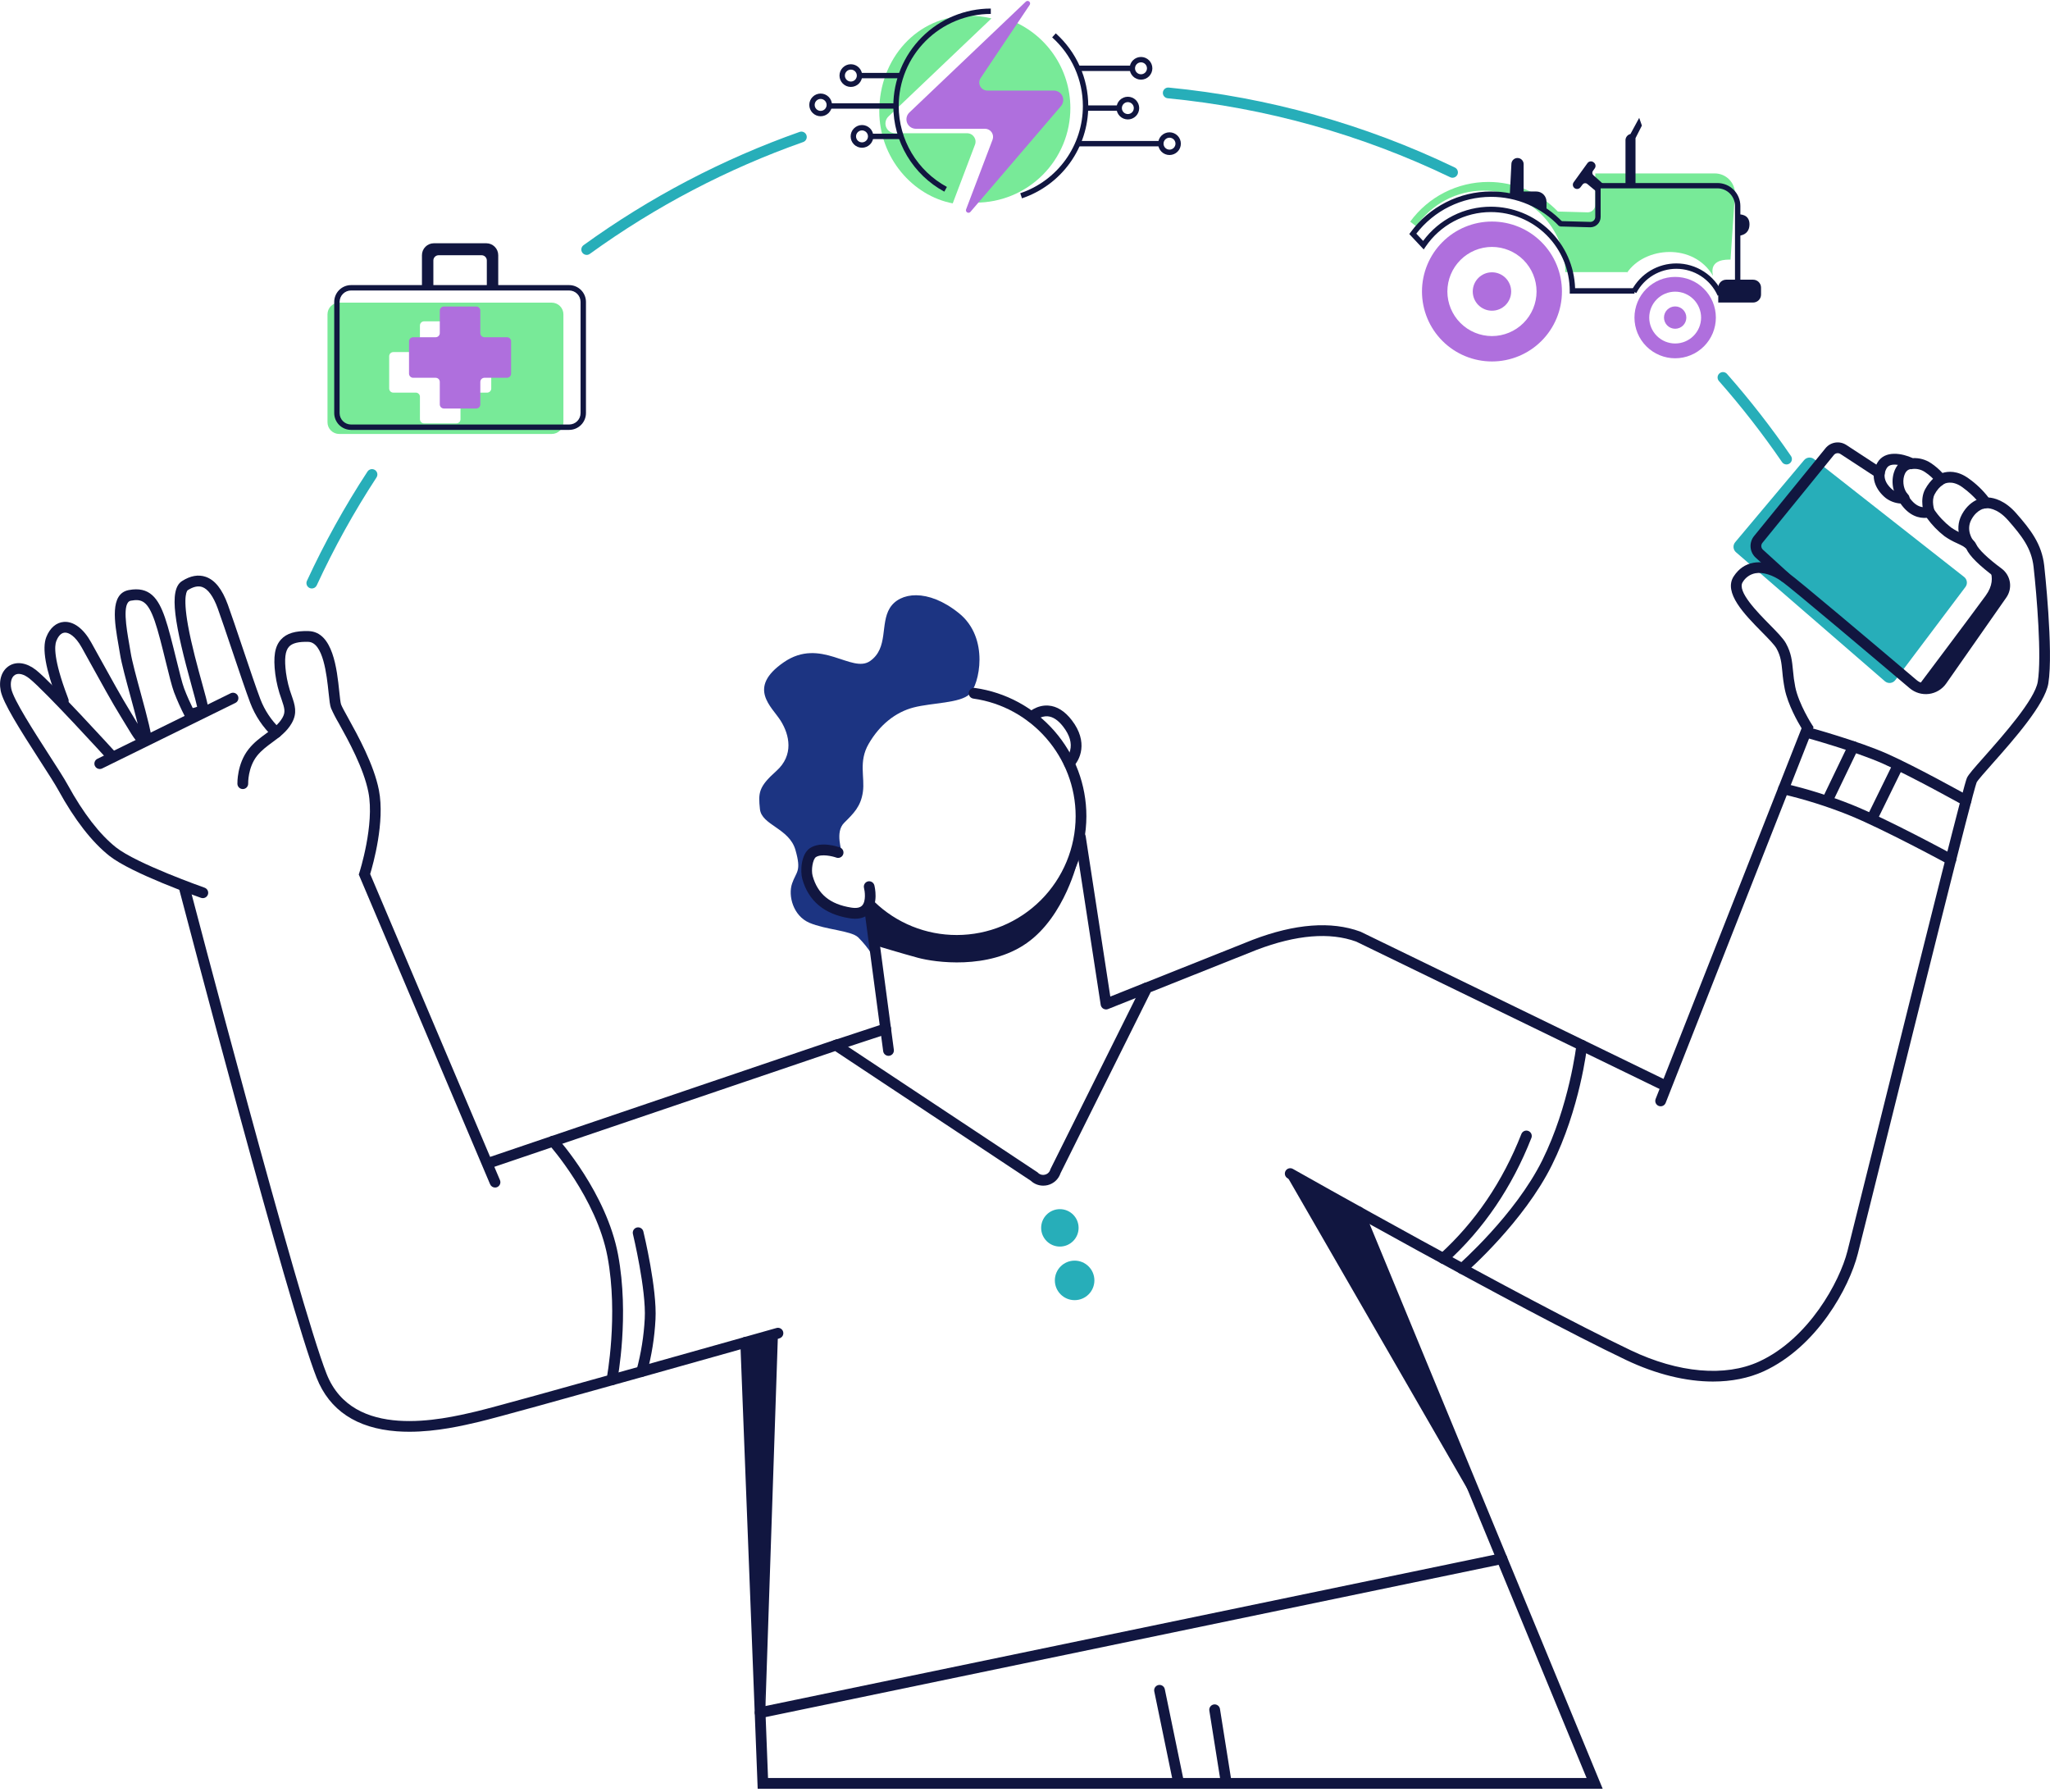 <svg width="547" height="478" viewBox="0 0 547 478" fill="none" xmlns="http://www.w3.org/2000/svg">
<g clip-path="url(#clip0_260_769)">
<path d="M83.201 156.997C82.993 156.997 82.787 156.951 82.598 156.864C82.253 156.704 81.986 156.414 81.855 156.057C81.723 155.701 81.739 155.307 81.898 154.962C86.566 144.862 91.967 135.116 98.057 125.804C98.16 125.646 98.293 125.51 98.449 125.404C98.605 125.297 98.78 125.222 98.965 125.184C99.15 125.145 99.341 125.143 99.526 125.178C99.712 125.213 99.888 125.284 100.046 125.388C100.365 125.596 100.587 125.922 100.665 126.294C100.743 126.666 100.67 127.054 100.463 127.373C94.452 136.569 89.121 146.192 84.512 156.164C84.396 156.414 84.211 156.625 83.979 156.773C83.746 156.92 83.477 156.998 83.201 156.997Z" fill="#27AEB9"/>
<path d="M156.553 68.006C156.326 68.007 156.101 67.953 155.898 67.85C155.695 67.748 155.52 67.598 155.386 67.414C155.275 67.261 155.196 67.088 155.152 66.904C155.108 66.721 155.101 66.53 155.131 66.344C155.161 66.157 155.228 65.979 155.327 65.818C155.426 65.657 155.556 65.518 155.709 65.407C173.377 52.628 192.79 42.452 213.354 35.191C213.713 35.065 214.108 35.086 214.451 35.25C214.794 35.414 215.059 35.708 215.185 36.067C215.312 36.426 215.291 36.82 215.126 37.163C214.962 37.507 214.668 37.771 214.309 37.897C194.006 45.064 174.838 55.108 157.393 67.722C157.15 67.903 156.856 68.002 156.553 68.006Z" fill="#27AEB9"/>
<path d="M387.567 47.419C387.352 47.418 387.14 47.369 386.946 47.275C363.258 35.884 337.747 28.756 311.583 26.218C311.395 26.2 311.213 26.146 311.046 26.057C310.879 25.968 310.732 25.848 310.612 25.702C310.492 25.556 310.401 25.389 310.346 25.208C310.291 25.027 310.272 24.838 310.291 24.65C310.328 24.271 310.514 23.923 310.808 23.681C311.103 23.439 311.481 23.325 311.86 23.362C338.363 25.933 364.205 33.154 388.199 44.695C388.369 44.776 388.522 44.891 388.648 45.031C388.774 45.171 388.871 45.335 388.934 45.513C388.997 45.691 389.024 45.88 389.014 46.068C389.003 46.257 388.956 46.441 388.874 46.611C388.755 46.856 388.569 47.062 388.338 47.205C388.106 47.348 387.839 47.422 387.567 47.419Z" fill="#27AEB9"/>
<path d="M476.69 123.909C476.456 123.909 476.227 123.852 476.02 123.743C475.814 123.635 475.637 123.477 475.505 123.285C470.332 115.74 464.706 108.515 458.66 101.65C458.535 101.508 458.439 101.343 458.378 101.165C458.317 100.986 458.292 100.797 458.304 100.609C458.316 100.421 458.365 100.236 458.448 100.067C458.531 99.898 458.647 99.746 458.789 99.622C459.075 99.371 459.449 99.244 459.829 99.268C460.208 99.292 460.563 99.466 460.814 99.751C466.935 106.7 472.632 114.011 477.875 121.644C477.983 121.799 478.059 121.974 478.099 122.158C478.14 122.342 478.143 122.533 478.11 122.718C478.076 122.904 478.007 123.081 477.905 123.24C477.803 123.399 477.671 123.536 477.516 123.643C477.274 123.815 476.986 123.908 476.69 123.909Z" fill="#27AEB9"/>
<path d="M287.6 229.431C287.6 229.431 284.217 244.412 273.954 251.611C263.691 258.811 249.367 256.719 244.986 255.538C240.606 254.357 233.348 252.157 233.348 252.157L232.314 244.361L233.697 243.285C257.113 258.474 274.597 252.067 287.6 229.431Z" fill="#111640"/>
<path d="M207.591 355.655L198.972 358.084L204.197 456.629L207.591 355.655Z" fill="#111640"/>
<path d="M529.519 149.89C529.519 149.89 533.681 153.616 529.853 158.884C526.025 164.153 511.612 183.308 511.612 183.308C511.612 183.308 512.057 184.083 513.885 183.742C515.712 183.401 516.355 183.609 519.429 178.782C522.503 173.955 534.382 158.644 534.795 157.133C535.207 155.622 534.435 154.42 533.592 153.163C532.748 151.907 529.519 149.89 529.519 149.89Z" fill="#111640"/>
<path d="M483.728 132.903C484.996 134.073 481.286 138.606 479.868 137.655C478.45 136.704 482.461 131.737 483.728 132.903Z" fill="#111640"/>
<path d="M392.663 399.165L343.13 313.307L362.571 323.324L392.663 399.165Z" fill="#111640"/>
<path d="M231.779 198.457C234.677 193.433 238.911 189.991 243.812 188.731C248.714 187.471 256.215 187.618 258.74 185.167C261.264 182.716 264.162 170.244 255.845 163.565C247.529 156.885 240.024 157.994 237.424 162.226C234.824 166.457 237.101 172.842 232.196 176.331C227.29 179.819 219.003 169.871 209.124 176.69C199.245 183.509 205.928 188.494 208.305 192.281C210.682 196.067 211.871 201.487 207.117 205.718C202.362 209.95 202.326 211.543 202.772 215.85C203.217 220.157 210.571 220.925 212.244 226.739C213.918 232.553 212.467 232.442 211.35 235.712C210.234 238.981 211.648 244.326 215.958 246.181C220.267 248.037 227.025 248.259 228.957 250.043C230.341 251.412 231.571 252.93 232.623 254.569C232.623 254.569 232.188 247.814 231.517 244.473C231.226 243.008 221.749 243.206 218.589 240.019C214.56 235.949 214.589 228.961 216.931 227.457C218.974 226.129 224.349 228.282 224.533 227.787C224.791 227.069 222.676 222.07 225.251 219.511C227.825 216.952 229.686 215.15 230.246 211.256C230.806 207.362 229.028 203.206 231.779 198.457Z" fill="#1C3482"/>
<path d="M286.741 346.861C289.655 346.861 292.017 344.501 292.017 341.589C292.017 338.677 289.655 336.317 286.741 336.317C283.828 336.317 281.466 338.677 281.466 341.589C281.466 344.501 283.828 346.861 286.741 346.861Z" fill="#27AEB9"/>
<path d="M282.806 332.566C285.565 332.566 287.801 330.331 287.801 327.574C287.801 324.816 285.565 322.581 282.806 322.581C280.047 322.581 277.811 324.816 277.811 327.574C277.811 330.331 280.047 332.566 282.806 332.566Z" fill="#27AEB9"/>
<path d="M481.376 122.764L462.994 144.657C462.673 145.043 462.516 145.539 462.557 146.039C462.598 146.539 462.834 147.003 463.213 147.331L502.939 181.743C503.138 181.915 503.37 182.044 503.62 182.122C503.871 182.201 504.135 182.227 504.396 182.199C504.657 182.171 504.909 182.089 505.137 181.96C505.365 181.83 505.565 181.655 505.722 181.445L524.445 156.58C524.745 156.178 524.875 155.676 524.807 155.179C524.74 154.683 524.481 154.232 524.086 153.924L484.019 122.466C483.626 122.164 483.13 122.026 482.637 122.081C482.144 122.137 481.692 122.382 481.376 122.764Z" fill="#27AEB9"/>
<path d="M278.346 316.315C277.117 316.314 275.936 315.844 275.042 315.001L222.845 280.417L131.481 311.434C131.121 311.556 130.727 311.53 130.385 311.362C130.044 311.193 129.783 310.897 129.661 310.536C129.539 310.176 129.565 309.782 129.733 309.441C129.901 309.1 130.198 308.839 130.558 308.717L223.247 277.244L276.845 312.758L276.949 312.859C277.189 313.105 277.49 313.283 277.821 313.374C278.152 313.466 278.502 313.467 278.834 313.379C279.169 313.3 279.478 313.134 279.727 312.897C279.976 312.66 280.158 312.36 280.253 312.029L280.289 311.915L280.342 311.807L304.951 262.407L334.26 250.725C345.557 246.418 355.199 245.7 362.933 248.525L363.066 248.579L445.054 288.417C445.396 288.583 445.658 288.879 445.783 289.238C445.907 289.597 445.884 289.991 445.718 290.334C445.636 290.503 445.521 290.655 445.38 290.781C445.238 290.906 445.074 291.002 444.895 291.064C444.717 291.125 444.528 291.151 444.34 291.14C444.151 291.129 443.967 291.08 443.797 290.998L361.878 251.206C354.822 248.643 345.88 249.383 335.305 253.409L307.037 264.679L282.978 312.999C282.723 313.775 282.274 314.474 281.674 315.029C281.074 315.585 280.343 315.979 279.549 316.175C279.155 316.271 278.751 316.318 278.346 316.315Z" fill="#111640"/>
<path d="M457.083 368.575C449.873 368.575 441.908 366.637 433.901 362.833C404.778 348.939 344.174 314.689 343.564 314.344C343.233 314.157 342.989 313.845 342.888 313.479C342.786 313.112 342.834 312.72 343.022 312.388C343.209 312.057 343.521 311.814 343.888 311.712C344.255 311.611 344.647 311.659 344.979 311.846C345.586 312.205 406.107 346.391 435.139 360.241C447.851 366.307 460.333 367.398 469.386 363.238C482.637 357.137 490.867 341.944 492.942 333.808C494.052 329.436 496.892 317.991 500.508 303.498C515.694 242.484 524.072 209.106 524.848 207.498C525.271 206.615 526.643 205.036 529.494 201.835C534.521 196.146 542.974 186.631 543.739 181.854C544.817 175.197 543.47 158.884 542.615 151.207C542.062 146.254 539.456 142.953 535.832 138.818C532.755 135.315 530.159 135.588 530.047 135.588L529.103 135.735L528.632 134.917C528.632 134.899 527.103 132.505 523.627 129.985C520.754 127.9 518.757 129.088 518.671 129.138L517.511 129.91L516.725 128.761C515.867 127.674 514.84 126.731 513.683 125.969C512.723 125.3 511.555 124.995 510.391 125.111L509.927 125.19L509.493 124.982C509.446 124.961 504.692 122.728 503.428 124.903C501.833 127.652 503.984 129.831 504.983 130.646C506.096 131.543 507.855 131.514 507.855 131.514L508.674 131.496L509.116 132.189C511.17 135.487 513.166 135.498 514.502 135.218L515.472 135.014L516.007 135.85C517.269 137.695 518.81 139.335 520.574 140.709C521.487 141.336 522.459 141.872 523.476 142.31C525.121 143.082 526.672 143.81 527.318 145.214C527.964 146.617 530.421 148.971 534.073 151.674C535.257 152.544 536.052 153.843 536.288 155.293C536.524 156.742 536.181 158.227 535.333 159.426L519.307 182.342C518.776 183.1 518.093 183.739 517.302 184.218C516.511 184.698 515.628 185.008 514.71 185.128C513.793 185.245 512.862 185.171 511.975 184.909C511.089 184.647 510.267 184.203 509.561 183.606C500.225 175.71 478.209 157.09 475.447 155.119C473.031 153.382 470.377 152.568 468.355 152.941C467.663 153.076 467.006 153.356 466.43 153.762C465.853 154.169 465.369 154.692 465.009 155.299C463.414 157.714 468.894 163.285 472.169 166.608C474.212 168.686 475.828 170.326 476.546 171.633C477.983 174.238 478.177 176.374 478.417 178.843C478.537 180.332 478.742 181.813 479.031 183.279C479.965 187.852 483.473 193.329 483.509 193.368L483.911 193.985L483.638 194.671L444.447 294.231C444.378 294.407 444.275 294.567 444.144 294.703C444.013 294.839 443.857 294.948 443.683 295.023C443.51 295.098 443.324 295.139 443.135 295.142C442.947 295.146 442.759 295.112 442.583 295.042C442.408 294.973 442.247 294.871 442.111 294.74C441.975 294.609 441.867 294.452 441.791 294.279C441.716 294.106 441.675 293.92 441.672 293.731C441.669 293.543 441.703 293.355 441.772 293.18L480.715 194.294C479.71 192.636 477.085 188.038 476.23 183.857C475.922 182.294 475.703 180.715 475.573 179.127C475.343 176.79 475.178 175.103 474.036 173.025C473.512 172.067 471.882 170.398 470.136 168.632C465.508 163.934 459.752 158.084 462.624 153.731C463.939 151.739 465.694 150.525 467.849 150.141C471.853 149.424 475.681 151.764 477.139 152.812C479.868 154.771 499.787 171.59 511.418 181.442C511.816 181.783 512.283 182.037 512.787 182.186C513.29 182.334 513.82 182.374 514.341 182.303C514.862 182.238 515.365 182.064 515.815 181.792C516.264 181.52 516.652 181.156 516.951 180.724L532.96 157.818C533.376 157.231 533.546 156.503 533.431 155.792C533.316 155.082 532.926 154.444 532.345 154.018C528.14 150.902 525.562 148.358 524.686 146.448C524.481 146 523.25 145.415 522.237 144.945C521.044 144.427 519.906 143.791 518.84 143.046C517.04 141.649 515.451 140 514.121 138.15C512.039 138.319 509.417 137.637 507.112 134.335C505.681 134.235 504.309 133.722 503.162 132.86C500.63 130.811 498.717 127.265 500.929 123.45C502.95 119.975 507.64 120.97 510.376 122.219C512.109 122.127 513.825 122.602 515.263 123.572C516.379 124.315 517.399 125.191 518.301 126.181C519.738 125.725 522.291 125.463 525.3 127.649C527.304 129.068 529.085 130.777 530.586 132.72C532.051 132.817 534.967 133.488 537.976 136.923C541.822 141.302 544.799 145.113 545.456 150.888C545.481 151.114 547.97 173.603 546.562 182.303C545.664 187.905 537.225 197.431 531.631 203.733C529.807 205.793 527.738 208.123 527.429 208.722C526.352 211.432 511.92 269.478 503.281 304.191C499.69 318.687 496.817 330.136 495.711 334.515C493.416 343.527 484.83 359.315 470.574 365.865C466.592 367.667 462.014 368.575 457.083 368.575Z" fill="#111640"/>
<path d="M427.642 477.212H202.172L197.54 358.142C197.532 357.953 197.562 357.765 197.627 357.588C197.692 357.411 197.791 357.248 197.919 357.109C198.047 356.971 198.202 356.859 198.373 356.78C198.545 356.701 198.73 356.656 198.919 356.649C199.299 356.634 199.67 356.771 199.949 357.029C200.229 357.288 200.394 357.647 200.409 358.027L204.933 474.341H423.347L361.242 323.87C361.171 323.695 361.134 323.509 361.134 323.32C361.135 323.132 361.173 322.945 361.245 322.771C361.318 322.597 361.424 322.439 361.558 322.306C361.692 322.173 361.851 322.068 362.025 321.996C362.377 321.851 362.772 321.852 363.123 321.998C363.475 322.144 363.754 322.424 363.899 322.775L427.642 477.212Z" fill="#111640"/>
<path d="M109.236 381.969C108.126 381.969 107.013 381.933 105.896 381.851C95.123 381.043 87.913 376.241 84.487 367.581C76.964 348.559 48.937 241.519 47.738 236.968C47.642 236.599 47.696 236.208 47.888 235.88C48.081 235.551 48.396 235.313 48.765 235.216C49.133 235.12 49.525 235.174 49.853 235.367C50.182 235.559 50.421 235.875 50.517 236.243C50.808 237.356 79.7 347.672 87.144 366.526C94.19 384.338 117.997 378.685 126.96 376.575L127.219 376.514C135.855 374.465 206.474 354.492 207.188 354.291C207.37 354.239 207.56 354.224 207.747 354.246C207.935 354.268 208.116 354.326 208.281 354.418C208.445 354.51 208.591 354.634 208.708 354.782C208.824 354.93 208.911 355.1 208.962 355.281C209.065 355.647 209.019 356.039 208.833 356.371C208.647 356.702 208.337 356.947 207.971 357.051C205.059 357.876 136.577 377.246 127.894 379.303L127.635 379.364C123.624 380.304 116.597 381.969 109.236 381.969Z" fill="#111640"/>
<path d="M132.099 316.817C131.816 316.818 131.54 316.735 131.304 316.579C131.068 316.423 130.884 316.202 130.774 315.942L95.73 233.307L95.895 232.797C95.935 232.672 99.992 220.01 98.301 211.356C97.055 204.961 92.897 197.445 90.401 192.959C89.631 191.66 88.938 190.316 88.326 188.936C88.042 188.178 87.902 186.94 87.679 184.815C87.184 180.114 86.264 171.367 82.271 171.238C79.668 171.155 77.984 171.579 77.115 172.534C76.088 173.657 75.844 175.807 76.314 179.496C76.599 181.585 77.111 183.637 77.84 185.616C78.684 188.074 79.409 190.195 77.84 192.934C76.558 195.177 74.608 196.613 72.719 197.998C71.262 199.075 69.753 200.177 68.583 201.652C66.116 204.767 66.216 208.988 66.22 209.031C66.231 209.411 66.092 209.78 65.831 210.057C65.571 210.335 65.211 210.497 64.83 210.509C64.641 210.516 64.454 210.485 64.277 210.418C64.1 210.352 63.938 210.251 63.801 210.122C63.663 209.993 63.552 209.838 63.474 209.666C63.396 209.495 63.353 209.309 63.347 209.12C63.347 208.905 63.218 203.798 66.331 199.872C67.739 198.077 69.405 196.867 71.017 195.683C72.741 194.42 74.368 193.225 75.348 191.513C76.224 189.976 75.973 189.036 75.118 186.549C74.322 184.386 73.765 182.143 73.459 179.859C72.867 175.193 73.319 172.43 74.985 170.599C76.476 168.963 78.817 168.256 82.361 168.367C88.857 168.579 89.902 178.553 90.531 184.518C90.685 185.978 90.843 187.486 91.012 187.942C91.241 188.555 92.013 189.955 92.911 191.574C95.475 196.211 99.77 203.97 101.106 210.807C102.754 219.26 99.554 230.59 98.772 233.171L133.402 314.829C133.476 315.003 133.515 315.189 133.517 315.378C133.519 315.567 133.483 315.754 133.413 315.929C133.342 316.104 133.237 316.263 133.105 316.398C132.973 316.532 132.815 316.64 132.641 316.713C132.469 316.782 132.284 316.817 132.099 316.817Z" fill="#111640"/>
<path d="M54.115 239.61C53.954 239.609 53.794 239.583 53.641 239.531C52.887 239.265 35.072 233.009 29.158 228.311C24.49 224.6 19.915 218.71 15.57 210.804C14.644 209.117 12.812 206.278 10.697 202.994C5.142 194.38 0.844 187.539 0.194 184.331C-0.399 181.413 0.478 178.832 2.485 177.605C4.492 176.378 7.153 176.808 9.627 178.764C14.048 182.285 29.991 199.782 30.666 200.525C30.794 200.664 30.893 200.827 30.957 201.005C31.021 201.182 31.05 201.371 31.042 201.56C31.033 201.748 30.987 201.934 30.907 202.105C30.826 202.276 30.713 202.429 30.573 202.556C30.433 202.683 30.27 202.782 30.092 202.846C29.914 202.91 29.725 202.938 29.537 202.929C29.348 202.92 29.163 202.874 28.992 202.793C28.821 202.713 28.667 202.599 28.541 202.459C28.379 202.28 12.08 184.388 7.839 181.011C6.363 179.837 4.923 179.482 3.986 180.056C3.049 180.631 2.668 182.081 3.009 183.76C3.605 186.685 9.114 195.209 13.11 201.433C15.265 204.76 17.111 207.638 18.087 209.415C22.249 216.984 26.576 222.583 30.943 226.057C36.48 230.454 54.409 236.749 54.589 236.824C54.767 236.886 54.932 236.983 55.073 237.109C55.214 237.234 55.328 237.387 55.411 237.557C55.493 237.727 55.54 237.911 55.551 238.1C55.562 238.288 55.535 238.477 55.472 238.655C55.373 238.935 55.189 239.177 54.946 239.348C54.703 239.519 54.412 239.61 54.115 239.61Z" fill="#111640"/>
<path d="M38.545 198.978C36.936 198.978 35.73 196.968 33.589 193.404C33.151 192.686 32.677 191.882 32.153 191.042C29.998 187.575 26.907 181.959 24.163 176.998C23.341 175.509 22.54 174.063 21.797 172.724C20.106 169.691 18.342 168.69 17.258 168.776C16.051 168.855 15.344 170.212 15.028 171.008C14.529 172.279 14.245 175.889 17.987 185.788C18.285 186.57 18.321 186.671 18.321 186.962C18.321 187.342 18.17 187.708 17.9 187.977C17.631 188.246 17.265 188.397 16.884 188.397C16.566 188.398 16.256 188.292 16.003 188.097C15.751 187.902 15.571 187.629 15.491 187.321C15.459 187.224 15.391 187.048 15.301 186.807C12.145 178.456 11.179 172.943 12.356 169.96C13.315 167.523 15.032 166.048 17.068 165.912C19.65 165.74 22.285 167.706 24.307 171.346C25.054 172.688 25.855 174.138 26.681 175.627C29.406 180.559 32.494 186.147 34.599 189.553C35.123 190.404 35.604 191.204 36.035 191.943C36.268 192.331 36.509 192.733 36.753 193.124C36.204 190.895 35.453 188.128 34.825 185.82C33.636 181.46 32.412 176.948 32.024 174.497C31.909 173.779 31.776 173.007 31.636 172.207C30.559 166.052 29.216 158.396 34.362 157.42C39.888 156.372 42.215 159.574 44.01 164.742C44.98 167.534 46.057 171.92 47.009 175.775C47.824 179.094 48.596 182.235 49.124 183.645C49.892 185.705 50.862 187.762 51.422 188.896C51.826 188.823 52.222 188.71 52.603 188.559C52.406 187.586 51.817 185.451 51.242 183.373C46.66 166.78 44.876 157.348 48.571 155.019C50.815 153.583 52.937 153.225 54.869 153.881C57.343 154.725 59.279 157.155 60.791 161.311C61.731 163.902 63.168 168.166 64.687 172.677C66.504 178.079 68.382 183.663 69.474 186.531C70.612 189.491 72.387 192.164 74.673 194.362C74.815 194.487 74.931 194.638 75.015 194.807C75.099 194.976 75.148 195.16 75.16 195.349C75.173 195.537 75.148 195.726 75.087 195.905C75.026 196.083 74.931 196.248 74.806 196.39C74.555 196.676 74.201 196.852 73.822 196.877C73.442 196.903 73.067 196.777 72.781 196.527C70.135 194.023 68.086 190.956 66.787 187.554C65.678 184.636 63.789 179.023 61.961 173.596C60.45 169.102 59.02 164.857 58.09 162.294C56.927 159.1 55.494 157.133 53.939 156.602C52.862 156.243 51.598 156.508 50.104 157.449C50.043 157.488 48.668 158.468 50.165 166.845C51.102 172.081 52.783 178.168 54.011 182.612C55.63 188.469 55.735 189 55.394 189.729C54.603 191.423 51.853 191.807 50.707 191.882L49.767 191.954L49.328 191.118C48.243 189.02 47.276 186.863 46.431 184.657C45.845 183.085 45.091 180.02 44.219 176.471C43.285 172.67 42.222 168.36 41.295 165.704C39.435 160.36 37.82 159.706 34.897 160.259C32.534 160.708 33.744 167.606 34.466 171.744C34.609 172.562 34.746 173.348 34.861 174.081C35.22 176.381 36.43 180.814 37.597 185.099C38.434 188.175 39.224 191.082 39.752 193.354C40.427 196.254 40.915 198.35 39.245 198.906C39.017 198.966 38.781 198.99 38.545 198.978Z" fill="#111640"/>
<path d="M26.623 205.162C26.355 205.162 26.092 205.087 25.864 204.946C25.636 204.804 25.452 204.602 25.334 204.361C25.25 204.192 25.201 204.008 25.188 203.82C25.176 203.632 25.201 203.443 25.262 203.264C25.322 203.085 25.418 202.92 25.542 202.779C25.667 202.637 25.818 202.521 25.987 202.438L61.537 184.955C61.706 184.872 61.891 184.822 62.079 184.81C62.267 184.798 62.456 184.822 62.635 184.883C62.814 184.944 62.979 185.039 63.121 185.164C63.263 185.288 63.379 185.439 63.462 185.609C63.545 185.778 63.595 185.962 63.607 186.151C63.619 186.339 63.594 186.528 63.533 186.707C63.472 186.885 63.376 187.05 63.251 187.192C63.126 187.334 62.975 187.449 62.805 187.532L27.255 205.015C27.058 205.111 26.842 205.161 26.623 205.162Z" fill="#111640"/>
<path d="M237.094 281.684C236.743 281.687 236.404 281.562 236.14 281.333C235.875 281.104 235.704 280.785 235.657 280.439L230.809 243.952C230.759 243.575 230.861 243.193 231.093 242.891C231.325 242.589 231.667 242.391 232.045 242.341C232.422 242.291 232.804 242.393 233.107 242.624C233.409 242.856 233.607 243.198 233.657 243.575L238.505 280.058C238.555 280.436 238.453 280.817 238.221 281.12C237.989 281.422 237.647 281.62 237.269 281.67C237.211 281.679 237.152 281.684 237.094 281.684Z" fill="#111640"/>
<path d="M295.137 269.305C294.885 269.306 294.637 269.24 294.419 269.115C294.229 269.009 294.066 268.862 293.942 268.684C293.817 268.506 293.735 268.303 293.701 268.089L286.856 223.552C286.799 223.176 286.892 222.793 287.117 222.486C287.342 222.179 287.68 221.974 288.056 221.915C288.242 221.886 288.433 221.894 288.616 221.939C288.8 221.983 288.972 222.063 289.125 222.175C289.277 222.286 289.406 222.426 289.504 222.588C289.602 222.749 289.668 222.928 289.697 223.114L296.264 265.867L305.454 262.203C305.629 262.133 305.817 262.098 306.005 262.101C306.194 262.103 306.381 262.143 306.554 262.217C306.728 262.292 306.885 262.4 307.016 262.536C307.148 262.671 307.251 262.831 307.321 263.006C307.461 263.36 307.455 263.755 307.304 264.104C307.154 264.453 306.87 264.729 306.517 264.869L295.668 269.198C295.5 269.267 295.319 269.303 295.137 269.305Z" fill="#111640"/>
<path d="M255.31 252.304C246.344 252.326 237.723 248.849 231.283 242.614C231.148 242.482 231.039 242.326 230.964 242.153C230.889 241.979 230.849 241.793 230.846 241.604C230.843 241.416 230.877 241.228 230.947 241.053C231.016 240.878 231.12 240.718 231.251 240.582C231.516 240.309 231.878 240.152 232.258 240.145C232.639 240.138 233.006 240.282 233.28 240.546C239.182 246.269 247.087 249.463 255.31 249.447C263.716 249.438 271.774 246.096 277.718 240.155C283.662 234.215 287.005 226.161 287.014 217.759C287.014 202.039 275.287 188.548 259.724 186.377C259.347 186.323 259.007 186.123 258.778 185.819C258.55 185.516 258.45 185.134 258.503 184.758C258.555 184.381 258.755 184.04 259.059 183.811C259.363 183.581 259.745 183.482 260.122 183.534C268.33 184.687 275.849 188.75 281.308 194.983C286.838 201.283 289.884 209.379 289.88 217.759C289.867 226.918 286.22 235.698 279.74 242.174C273.259 248.65 264.474 252.293 255.31 252.304Z" fill="#111640"/>
<path d="M228.17 245.101C227.659 245.098 227.149 245.055 226.644 244.972C219.954 243.895 215.72 240.367 214.076 234.488C213.501 232.446 213.717 227.819 216.173 226.233C219.128 224.338 223.624 225.91 224.127 226.097C224.484 226.228 224.774 226.496 224.933 226.841C225.093 227.187 225.109 227.581 224.978 227.938C224.913 228.115 224.813 228.277 224.685 228.416C224.557 228.555 224.403 228.667 224.231 228.746C224.06 228.825 223.875 228.869 223.686 228.876C223.497 228.884 223.309 228.854 223.132 228.789C222.206 228.451 219.211 227.712 217.724 228.652C216.884 229.19 216.381 232.069 216.841 233.702C218.205 238.544 221.473 241.239 227.114 242.129C228.515 242.355 229.499 242.169 230.048 241.576C231.125 240.417 230.766 237.732 230.54 236.882C230.449 236.513 230.508 236.123 230.704 235.797C230.9 235.472 231.217 235.237 231.585 235.145C231.95 235.06 232.333 235.12 232.654 235.313C232.974 235.506 233.207 235.817 233.302 236.178C233.424 236.666 234.436 241.006 232.142 243.507C231.19 244.573 229.851 245.101 228.17 245.101Z" fill="#111640"/>
<path d="M285.28 205.022C285.083 205.022 284.889 204.981 284.708 204.903C284.528 204.824 284.366 204.71 284.231 204.566C283.972 204.288 283.833 203.918 283.846 203.538C283.858 203.158 284.022 202.798 284.3 202.538C284.905 201.874 285.335 201.068 285.549 200.195C286.041 198.242 285.424 196.121 283.718 193.899C282.378 192.155 280.978 191.211 279.556 191.1C277.678 190.953 276.252 192.295 276.238 192.309C275.963 192.573 275.596 192.716 275.215 192.709C274.835 192.702 274.473 192.544 274.209 192.27C273.947 191.998 273.803 191.634 273.808 191.256C273.812 190.879 273.966 190.518 274.234 190.253C274.328 190.16 276.558 188.01 279.732 188.236C282.019 188.397 284.131 189.715 285.998 192.155C290.498 198.016 288.135 202.883 286.26 204.634C285.994 204.883 285.644 205.021 285.28 205.022Z" fill="#111640"/>
<path d="M524.593 215.021C524.348 215.02 524.107 214.957 523.893 214.838C523.756 214.762 510.035 207.125 502.53 203.776C495.025 200.428 481.994 196.832 481.861 196.796C481.494 196.694 481.182 196.451 480.994 196.12C480.806 195.789 480.758 195.397 480.859 195.03C480.96 194.663 481.204 194.351 481.535 194.163C481.866 193.976 482.258 193.927 482.626 194.028C483.168 194.179 496.038 197.732 503.701 201.153C511.364 204.573 524.726 212.013 525.293 212.329C525.625 212.515 525.87 212.825 525.974 213.191C526.077 213.557 526.031 213.949 525.846 214.281C525.722 214.505 525.54 214.692 525.32 214.822C525.1 214.952 524.848 215.02 524.593 215.021Z" fill="#111640"/>
<path d="M520.546 230.752C520.306 230.751 520.07 230.691 519.86 230.576C519.684 230.483 502.394 221.094 493.147 217.382C487.441 215.107 481.572 213.261 475.591 211.859C475.407 211.819 475.232 211.743 475.077 211.635C474.922 211.528 474.79 211.391 474.688 211.232C474.586 211.074 474.516 210.896 474.482 210.711C474.449 210.525 474.452 210.335 474.492 210.151C474.573 209.779 474.798 209.455 475.118 209.249C475.438 209.043 475.826 208.972 476.198 209.052C482.34 210.48 488.364 212.375 494.217 214.719C503.618 218.491 520.517 227.665 521.232 228.053C521.398 228.143 521.544 228.265 521.663 228.412C521.781 228.558 521.87 228.727 521.923 228.908C521.977 229.089 521.994 229.279 521.974 229.466C521.953 229.654 521.897 229.836 521.806 230.002C521.683 230.228 521.501 230.418 521.279 230.55C521.057 230.682 520.804 230.751 520.546 230.752Z" fill="#111640"/>
<path d="M487.897 214.368C487.682 214.367 487.47 214.319 487.276 214.228C487.106 214.146 486.954 214.031 486.828 213.891C486.702 213.75 486.605 213.586 486.543 213.408C486.48 213.23 486.454 213.042 486.464 212.854C486.475 212.665 486.522 212.481 486.604 212.311L493.219 198.565C493.301 198.395 493.415 198.243 493.556 198.117C493.696 197.992 493.86 197.895 494.038 197.832C494.217 197.77 494.405 197.743 494.594 197.754C494.782 197.765 494.966 197.812 495.136 197.894C495.306 197.976 495.459 198.09 495.584 198.231C495.71 198.371 495.807 198.535 495.869 198.713C495.932 198.891 495.958 199.08 495.948 199.268C495.937 199.456 495.89 199.64 495.808 199.81L489.193 213.556C489.076 213.8 488.892 214.005 488.662 214.149C488.433 214.292 488.168 214.368 487.897 214.368Z" fill="#111640"/>
<path d="M499.697 219.417C499.478 219.417 499.262 219.367 499.065 219.27C498.723 219.103 498.462 218.806 498.339 218.446C498.215 218.086 498.24 217.692 498.408 217.35L505.019 203.866C505.186 203.524 505.483 203.263 505.843 203.14C506.203 203.017 506.598 203.042 506.94 203.209C507.109 203.292 507.261 203.407 507.386 203.549C507.511 203.69 507.607 203.854 507.668 204.033C507.729 204.211 507.755 204.4 507.743 204.588C507.732 204.776 507.683 204.96 507.601 205.129L500.99 218.614C500.871 218.855 500.687 219.059 500.459 219.201C500.23 219.343 499.966 219.418 499.697 219.417Z" fill="#111640"/>
<path d="M508.093 134.339C507.715 134.339 507.352 134.191 507.083 133.926C505.238 132.107 504.509 128.901 505.317 126.163C505.916 124.124 507.288 122.743 509.076 122.366C509.261 122.327 509.451 122.325 509.637 122.359C509.822 122.394 509.999 122.465 510.157 122.568C510.315 122.671 510.452 122.804 510.558 122.96C510.665 123.115 510.74 123.29 510.779 123.475C510.817 123.659 510.82 123.85 510.785 124.035C510.75 124.22 510.679 124.397 510.576 124.555C510.473 124.713 510.34 124.849 510.184 124.956C510.029 125.062 509.853 125.137 509.669 125.176C508.728 125.373 508.283 126.253 508.074 126.971C507.575 128.668 508.028 130.822 509.101 131.88C509.235 132.014 509.341 132.172 509.413 132.346C509.486 132.521 509.523 132.707 509.523 132.896C509.523 133.085 509.486 133.272 509.413 133.446C509.341 133.62 509.235 133.778 509.101 133.912C508.835 134.182 508.472 134.335 508.093 134.339Z" fill="#111640"/>
<path d="M514.793 138.01C514.499 138.01 514.212 137.919 513.971 137.75C513.73 137.581 513.547 137.343 513.446 137.067C513.393 136.919 512.129 133.363 513.701 130.488C515.138 127.868 516.976 126.762 517.181 126.644C517.345 126.55 517.525 126.49 517.713 126.466C517.9 126.442 518.09 126.455 518.272 126.505C518.454 126.555 518.625 126.64 518.774 126.755C518.923 126.871 519.048 127.015 519.142 127.179C519.33 127.507 519.381 127.896 519.283 128.262C519.186 128.628 518.948 128.94 518.621 129.131C517.611 129.835 516.788 130.773 516.222 131.866C515.278 133.592 516.14 136.065 516.147 136.09C516.275 136.448 516.256 136.842 516.093 137.186C515.931 137.53 515.639 137.795 515.281 137.924C515.125 137.981 514.959 138.01 514.793 138.01Z" fill="#111640"/>
<path d="M525.293 146.412C525.071 146.412 524.851 146.36 524.653 146.26C524.454 146.16 524.281 146.016 524.148 145.838C524.022 145.67 521.088 141.661 523.505 137.224C525.875 132.882 529.645 132.699 529.803 132.691C529.992 132.685 530.18 132.715 530.357 132.781C530.534 132.847 530.696 132.948 530.834 133.076C530.972 133.205 531.083 133.359 531.161 133.531C531.24 133.703 531.283 133.888 531.29 134.077C531.303 134.454 531.168 134.822 530.913 135.1C530.657 135.378 530.303 135.544 529.925 135.563C529.792 135.563 527.573 135.771 526.029 138.603C524.485 141.434 526.388 144.015 526.453 144.126C526.677 144.433 526.771 144.815 526.714 145.191C526.657 145.566 526.453 145.903 526.148 146.129C525.901 146.313 525.601 146.412 525.293 146.412Z" fill="#111640"/>
<path d="M390.127 339.902C389.923 339.901 389.721 339.857 389.536 339.772C389.35 339.688 389.184 339.564 389.05 339.41C388.8 339.123 388.675 338.749 388.701 338.369C388.727 337.99 388.903 337.636 389.19 337.386C389.337 337.253 404.272 324.157 411.515 309.564C418.758 294.971 420.629 278.849 420.647 278.698C420.688 278.32 420.878 277.973 421.175 277.735C421.472 277.497 421.851 277.386 422.23 277.427C422.418 277.448 422.6 277.505 422.765 277.596C422.931 277.687 423.077 277.81 423.195 277.957C423.313 278.104 423.401 278.274 423.453 278.455C423.506 278.636 423.522 278.826 423.501 279.014C423.426 279.688 421.58 295.76 414.086 310.849C406.592 325.937 391.704 339.012 391.075 339.561C390.811 339.785 390.474 339.907 390.127 339.902Z" fill="#111640"/>
<path d="M385.107 337.16C384.905 337.162 384.704 337.121 384.518 337.04C384.333 336.959 384.166 336.84 384.03 336.69C383.774 336.408 383.64 336.036 383.658 335.656C383.677 335.276 383.845 334.918 384.127 334.662C393.611 326.07 400.95 315.26 405.945 302.536C406.084 302.182 406.358 301.897 406.707 301.744C407.055 301.591 407.451 301.583 407.806 301.722C407.982 301.79 408.142 301.893 408.279 302.024C408.415 302.155 408.524 302.311 408.6 302.484C408.676 302.657 408.716 302.843 408.72 303.032C408.723 303.221 408.69 303.409 408.621 303.584C403.461 316.724 395.873 327.897 386.059 336.79C385.798 337.026 385.459 337.157 385.107 337.16Z" fill="#111640"/>
<path d="M163.279 369.541C163.187 369.541 163.096 369.533 163.006 369.515C162.632 369.443 162.303 369.226 162.089 368.911C161.876 368.596 161.796 368.209 161.868 367.836C161.9 367.667 165.046 350.967 162.094 335.247C159.167 319.66 146.653 305.548 146.509 305.408C146.383 305.267 146.286 305.103 146.224 304.925C146.161 304.748 146.134 304.559 146.144 304.371C146.155 304.182 146.202 303.998 146.284 303.828C146.366 303.658 146.48 303.506 146.621 303.38C146.904 303.127 147.277 302.996 147.656 303.017C148.036 303.038 148.392 303.208 148.646 303.491C149.184 304.087 161.839 318.325 164.916 334.716C167.972 350.982 164.823 367.674 164.69 368.378C164.627 368.705 164.451 369 164.194 369.213C163.936 369.425 163.613 369.541 163.279 369.541Z" fill="#111640"/>
<path d="M171.243 367.315C171.104 367.316 170.964 367.296 170.83 367.254C170.649 367.201 170.479 367.111 170.332 366.992C170.185 366.872 170.063 366.725 169.974 366.558C169.884 366.391 169.828 366.208 169.809 366.02C169.79 365.831 169.809 365.641 169.864 365.46C171.063 361.002 171.791 356.431 172.037 351.821C172.464 344.109 168.917 329.375 168.881 329.21C168.791 328.841 168.852 328.45 169.049 328.125C169.247 327.8 169.566 327.567 169.936 327.477C170.121 327.433 170.313 327.426 170.5 327.456C170.687 327.486 170.867 327.553 171.028 327.654C171.19 327.754 171.329 327.885 171.44 328.039C171.55 328.194 171.629 328.369 171.671 328.554C171.822 329.174 175.355 343.85 174.903 351.987C174.655 356.822 173.89 361.617 172.619 366.289C172.531 366.585 172.349 366.845 172.101 367.03C171.854 367.215 171.553 367.315 171.243 367.315Z" fill="#111640"/>
<path d="M202.818 458.341C202.488 458.34 202.169 458.226 201.913 458.018C201.657 457.809 201.481 457.519 201.414 457.196C201.337 456.823 201.411 456.435 201.619 456.117C201.828 455.798 202.155 455.576 202.527 455.498L400.462 414.418C400.835 414.341 401.223 414.414 401.542 414.623C401.86 414.831 402.083 415.158 402.161 415.531C402.238 415.903 402.164 416.291 401.956 416.61C401.747 416.928 401.42 417.151 401.047 417.228L203.113 458.341C203.015 458.35 202.916 458.35 202.818 458.341Z" fill="#111640"/>
<path d="M314.521 477.212C314.191 477.212 313.871 477.097 313.615 476.889C313.36 476.68 313.184 476.39 313.117 476.067L307.993 451.235C307.954 451.05 307.953 450.859 307.988 450.674C308.024 450.489 308.095 450.312 308.199 450.154C308.302 449.997 308.436 449.861 308.593 449.755C308.749 449.649 308.924 449.575 309.109 449.537C309.482 449.461 309.87 449.535 310.188 449.745C310.506 449.954 310.727 450.281 310.804 450.653L315.932 475.486C315.97 475.671 315.972 475.861 315.937 476.047C315.901 476.232 315.83 476.408 315.726 476.566C315.622 476.724 315.488 476.859 315.332 476.965C315.176 477.071 315 477.145 314.815 477.184C314.718 477.204 314.62 477.213 314.521 477.212Z" fill="#111640"/>
<path d="M327.222 477.212C326.881 477.211 326.551 477.089 326.292 476.868C326.033 476.646 325.861 476.339 325.807 476.003L322.687 456.367C322.627 455.991 322.718 455.607 322.942 455.298C323.166 454.99 323.503 454.783 323.879 454.723C324.255 454.663 324.64 454.755 324.948 454.979C325.256 455.202 325.463 455.539 325.523 455.915L328.644 475.551C328.704 475.926 328.612 476.311 328.388 476.619C328.165 476.927 327.828 477.134 327.452 477.194C327.376 477.207 327.299 477.213 327.222 477.212Z" fill="#111640"/>
<path d="M476.302 155.385C475.946 155.39 475.6 155.262 475.332 155.026L468.467 148.771C467.673 148.047 467.186 147.047 467.105 145.976C467.025 144.905 467.358 143.844 468.036 143.01L487.093 119.581C487.748 118.772 488.68 118.235 489.709 118.075C490.738 117.916 491.789 118.144 492.659 118.716L502.246 124.982C502.404 125.085 502.541 125.219 502.647 125.374C502.754 125.53 502.828 125.705 502.867 125.89C502.906 126.075 502.908 126.265 502.873 126.451C502.838 126.636 502.766 126.813 502.663 126.971C502.56 127.129 502.426 127.265 502.271 127.371C502.115 127.478 501.939 127.552 501.755 127.591C501.57 127.63 501.379 127.631 501.194 127.596C501.008 127.561 500.832 127.49 500.674 127.387L491.086 121.12C490.811 120.938 490.478 120.865 490.151 120.916C489.825 120.966 489.53 121.136 489.323 121.393L470.266 144.823C470.051 145.086 469.945 145.422 469.97 145.761C469.996 146.101 470.15 146.417 470.402 146.646L477.268 152.902C477.549 153.158 477.717 153.516 477.735 153.896C477.752 154.276 477.618 154.648 477.361 154.929C477.226 155.074 477.062 155.19 476.879 155.268C476.697 155.347 476.501 155.386 476.302 155.385Z" fill="#111640"/>
<path d="M147.213 80.743H90.505C89.678 80.743 88.884 81.072 88.299 81.657C87.714 82.242 87.385 83.035 87.385 83.862V112.657C87.385 113.067 87.466 113.472 87.622 113.85C87.779 114.229 88.009 114.572 88.299 114.861C88.589 115.151 88.933 115.38 89.311 115.536C89.69 115.693 90.096 115.773 90.505 115.773H147.213C147.623 115.773 148.028 115.693 148.407 115.536C148.786 115.38 149.13 115.151 149.419 114.861C149.709 114.572 149.939 114.229 150.096 113.85C150.253 113.472 150.334 113.067 150.334 112.657V83.862C150.334 83.035 150.005 82.242 149.42 81.657C148.834 81.072 148.041 80.743 147.213 80.743ZM131.079 103.645C131.08 103.79 131.051 103.933 130.996 104.067C130.941 104.2 130.861 104.322 130.759 104.424C130.656 104.526 130.535 104.608 130.402 104.663C130.268 104.719 130.125 104.747 129.98 104.747H123.976C123.831 104.747 123.688 104.775 123.554 104.83C123.42 104.885 123.298 104.966 123.196 105.069C123.093 105.171 123.012 105.293 122.957 105.427C122.901 105.561 122.873 105.704 122.874 105.849V111.85C122.874 111.995 122.845 112.138 122.79 112.271C122.734 112.405 122.653 112.527 122.551 112.629C122.449 112.731 122.327 112.812 122.193 112.868C122.06 112.923 121.916 112.952 121.771 112.952H113.153C112.861 112.951 112.581 112.834 112.375 112.628C112.168 112.421 112.052 112.142 112.051 111.85V105.849C112.051 105.704 112.023 105.561 111.968 105.427C111.913 105.294 111.832 105.172 111.73 105.07C111.628 104.968 111.507 104.886 111.373 104.831C111.24 104.776 111.096 104.747 110.952 104.747H104.948C104.803 104.748 104.66 104.719 104.526 104.664C104.392 104.609 104.27 104.528 104.167 104.425C104.065 104.323 103.984 104.201 103.929 104.067C103.873 103.934 103.845 103.79 103.846 103.645V95.031C103.846 94.887 103.874 94.743 103.929 94.61C103.985 94.476 104.066 94.355 104.168 94.252C104.271 94.15 104.392 94.069 104.526 94.013C104.66 93.958 104.803 93.93 104.948 93.93H110.952C111.243 93.93 111.523 93.814 111.729 93.608C111.935 93.402 112.051 93.123 112.051 92.831V86.83C112.051 86.538 112.167 86.258 112.374 86.051C112.58 85.845 112.861 85.729 113.153 85.729H121.771C121.916 85.728 122.06 85.756 122.194 85.811C122.328 85.867 122.45 85.948 122.552 86.05C122.654 86.153 122.736 86.274 122.791 86.408C122.846 86.542 122.874 86.686 122.874 86.83V92.831C122.874 92.976 122.902 93.119 122.958 93.252C123.013 93.386 123.095 93.507 123.197 93.609C123.299 93.711 123.421 93.792 123.555 93.847C123.688 93.902 123.832 93.93 123.976 93.93H129.98C130.272 93.93 130.552 94.047 130.757 94.254C130.963 94.46 131.079 94.74 131.079 95.031V103.645Z" fill="#78EA98"/>
<path d="M151.863 114.689H93.669C92.479 114.687 91.338 114.214 90.497 113.373C89.656 112.532 89.182 111.392 89.18 110.202V80.546C89.182 79.357 89.656 78.217 90.497 77.376C91.338 76.535 92.479 76.062 93.669 76.06H151.863C153.053 76.062 154.194 76.535 155.035 77.376C155.876 78.217 156.35 79.357 156.352 80.546V110.202C156.35 111.392 155.876 112.532 155.035 113.373C154.194 114.214 153.053 114.687 151.863 114.689ZM93.669 77.495C92.86 77.496 92.084 77.818 91.512 78.39C90.939 78.962 90.618 79.737 90.617 80.546V110.202C90.618 111.011 90.939 111.787 91.512 112.359C92.084 112.931 92.86 113.252 93.669 113.253H151.863C152.672 113.252 153.448 112.931 154.02 112.359C154.593 111.787 154.914 111.011 154.915 110.202V80.546C154.914 79.737 154.593 78.962 154.02 78.39C153.448 77.818 152.672 77.496 151.863 77.495H93.669Z" fill="#111640"/>
<path d="M112.589 68.078V76.778H115.634V69.488C115.634 69.118 115.782 68.763 116.044 68.501C116.306 68.239 116.661 68.092 117.031 68.092H128.501C128.871 68.092 129.227 68.239 129.489 68.501C129.751 68.763 129.898 69.118 129.898 69.488V76.778H132.943V68.078C132.943 67.234 132.607 66.425 132.011 65.829C131.414 65.233 130.605 64.898 129.761 64.898H115.757C114.915 64.902 114.11 65.238 113.516 65.834C112.923 66.43 112.589 67.237 112.589 68.078Z" fill="#111640"/>
<path d="M135.27 89.967H129.266C129.121 89.967 128.978 89.939 128.844 89.883C128.71 89.828 128.589 89.747 128.486 89.645C128.384 89.542 128.303 89.421 128.247 89.287C128.192 89.153 128.163 89.01 128.163 88.865V82.865C128.163 82.573 128.048 82.294 127.842 82.088C127.636 81.882 127.356 81.766 127.064 81.766H118.446C118.155 81.766 117.875 81.882 117.669 82.088C117.463 82.294 117.347 82.573 117.347 82.865V88.865C117.347 89.01 117.319 89.153 117.264 89.287C117.208 89.421 117.127 89.542 117.025 89.645C116.922 89.747 116.801 89.828 116.667 89.883C116.533 89.939 116.39 89.967 116.245 89.967H110.241C109.949 89.968 109.669 90.085 109.463 90.291C109.256 90.498 109.14 90.777 109.139 91.069V99.683C109.14 99.975 109.256 100.255 109.463 100.461C109.669 100.667 109.949 100.784 110.241 100.785H116.245C116.537 100.785 116.818 100.901 117.025 101.107C117.231 101.314 117.347 101.594 117.347 101.887V107.888C117.347 108.179 117.463 108.458 117.669 108.664C117.875 108.87 118.155 108.986 118.446 108.986H127.064C127.356 108.986 127.636 108.87 127.842 108.664C128.048 108.458 128.163 108.179 128.163 107.888V101.887C128.163 101.594 128.28 101.314 128.486 101.107C128.693 100.901 128.973 100.785 129.266 100.785H135.27C135.562 100.784 135.842 100.667 136.048 100.461C136.255 100.255 136.371 99.975 136.372 99.683V91.069C136.371 90.777 136.255 90.498 136.048 90.291C135.842 90.085 135.562 89.968 135.27 89.967Z" fill="#AF6FDD"/>
<path d="M260.158 38.586C260.287 38.248 260.332 37.884 260.289 37.525C260.246 37.166 260.117 36.823 259.913 36.525C259.709 36.226 259.435 35.982 259.116 35.812C258.796 35.642 258.441 35.552 258.079 35.55H238.864C238.344 35.55 237.836 35.395 237.406 35.104C236.976 34.813 236.642 34.4 236.449 33.918C236.256 33.436 236.211 32.907 236.322 32.4C236.432 31.892 236.692 31.429 237.068 31.071L264.553 4.91C262.591 4.432 260.579 4.191 258.56 4.192C244.62 4.192 234.616 15.706 234.616 29.639C234.616 42.089 243.546 52.232 254.215 54.26L260.158 38.586Z" fill="#78EA98"/>
<path d="M269.211 5.208L258.686 20.9C258.459 21.237 258.328 21.63 258.308 22.035C258.287 22.441 258.378 22.845 258.569 23.203C258.761 23.562 259.046 23.862 259.395 24.07C259.744 24.279 260.143 24.389 260.549 24.388H278.999C279.496 24.388 279.983 24.53 280.401 24.798C280.82 25.066 281.152 25.448 281.36 25.899C281.568 26.35 281.641 26.852 281.572 27.343C281.503 27.835 281.295 28.297 280.971 28.674L259.26 54.034C259.619 54.034 259.996 54.059 260.366 54.059C263.681 54.059 266.962 53.407 270.025 52.14C273.087 50.872 275.869 49.014 278.212 46.672C280.556 44.33 282.415 41.549 283.683 38.488C284.951 35.428 285.604 32.148 285.603 28.835C285.603 23.697 284.034 18.681 281.104 14.459C278.175 10.237 274.025 7.009 269.211 5.208Z" fill="#78EA98"/>
<path d="M274.769 1.278L261.67 20.81C261.451 21.134 261.325 21.512 261.305 21.903C261.286 22.294 261.373 22.683 261.557 23.028C261.742 23.373 262.017 23.661 262.353 23.861C262.689 24.062 263.074 24.167 263.465 24.166H281.219C281.694 24.171 282.159 24.311 282.558 24.57C282.957 24.829 283.274 25.195 283.473 25.627C283.672 26.059 283.744 26.538 283.682 27.01C283.619 27.481 283.423 27.925 283.118 28.289L258.93 56.535C258.826 56.655 258.683 56.734 258.526 56.759C258.37 56.784 258.21 56.754 258.073 56.673C257.937 56.593 257.833 56.467 257.779 56.318C257.726 56.169 257.726 56.006 257.781 55.857L264.841 37.273C264.965 36.947 265.009 36.595 264.967 36.248C264.925 35.902 264.8 35.57 264.602 35.283C264.403 34.995 264.138 34.76 263.829 34.598C263.52 34.436 263.175 34.351 262.826 34.351H244.34C243.844 34.344 243.36 34.191 242.951 33.91C242.542 33.629 242.226 33.233 242.041 32.772C241.857 32.312 241.813 31.807 241.916 31.321C242.018 30.836 242.262 30.392 242.616 30.044L273.746 0.413C273.868 0.308 274.024 0.25 274.186 0.249C274.347 0.249 274.503 0.305 274.626 0.41C274.75 0.514 274.832 0.658 274.858 0.818C274.884 0.977 274.853 1.14 274.769 1.278Z" fill="#AF6FDD"/>
<path d="M251.974 51.13C247.857 48.898 244.42 45.596 242.024 41.574C239.629 37.551 238.364 32.956 238.365 28.275C238.373 21.383 241.116 14.776 245.992 9.903C250.868 5.03 257.478 2.288 264.374 2.28V3.715C257.859 3.723 251.613 6.313 247.007 10.917C242.4 15.521 239.809 21.764 239.801 28.275C239.801 32.698 240.995 37.04 243.258 40.841C245.522 44.642 248.77 47.761 252.66 49.87L251.974 51.13Z" fill="#111640"/>
<path d="M272.694 52.91L272.234 51.55C277.107 49.908 281.341 46.778 284.339 42.602C287.336 38.426 288.947 33.415 288.943 28.275C288.94 24.82 288.209 21.404 286.797 18.25C285.386 15.096 283.324 12.275 280.748 9.971L281.707 8.894C284.434 11.334 286.616 14.321 288.11 17.661C289.604 21 290.377 24.617 290.379 28.275C290.383 33.715 288.679 39.019 285.506 43.439C282.333 47.859 277.851 51.172 272.694 52.91Z" fill="#111640"/>
<path d="M239.083 27.557H220.931V28.993H239.083V27.557Z" fill="#111640"/>
<path d="M240.411 19.446H229.176V20.882H240.411V19.446Z" fill="#111640"/>
<path d="M240.415 35.672H232.296V37.108H240.415V35.672Z" fill="#111640"/>
<path d="M302.768 17.508H287.582V18.943H302.768V17.508Z" fill="#111640"/>
<path d="M298.85 28.121H289.661V29.556H298.85V28.121Z" fill="#111640"/>
<path d="M310.122 37.61H287.582V39.046H310.122V37.61Z" fill="#111640"/>
<path d="M227.032 23.193C226.228 23.192 225.458 22.872 224.89 22.305C224.322 21.737 224.002 20.967 224.001 20.164C224.002 19.361 224.322 18.591 224.89 18.023C225.458 17.455 226.228 17.136 227.032 17.134C227.835 17.136 228.606 17.455 229.174 18.023C229.742 18.591 230.062 19.361 230.063 20.164C230.062 20.967 229.742 21.737 229.174 22.305C228.606 22.872 227.835 23.192 227.032 23.193ZM227.032 18.57C226.609 18.57 226.203 18.738 225.904 19.037C225.605 19.336 225.437 19.741 225.437 20.164C225.438 20.586 225.607 20.991 225.905 21.29C226.204 21.588 226.609 21.756 227.032 21.757C227.454 21.756 227.859 21.588 228.158 21.29C228.457 20.991 228.625 20.586 228.626 20.164C228.626 19.741 228.458 19.336 228.159 19.037C227.86 18.738 227.455 18.57 227.032 18.57Z" fill="#111640"/>
<path d="M218.974 31.017C218.17 31.016 217.4 30.697 216.832 30.129C216.264 29.561 215.944 28.791 215.943 27.988C215.944 27.185 216.264 26.415 216.832 25.847C217.4 25.279 218.17 24.96 218.974 24.959C219.777 24.961 220.546 25.28 221.113 25.848C221.681 26.416 222 27.185 222.001 27.988C222 28.79 221.681 29.56 221.113 30.128C220.546 30.695 219.777 31.015 218.974 31.017ZM218.974 26.394C218.551 26.394 218.145 26.562 217.846 26.861C217.547 27.16 217.379 27.565 217.379 27.988C217.379 28.41 217.547 28.816 217.846 29.115C218.145 29.414 218.551 29.581 218.974 29.581C219.396 29.581 219.801 29.412 220.099 29.113C220.397 28.815 220.564 28.41 220.564 27.988C220.564 27.566 220.397 27.161 220.099 26.862C219.801 26.564 219.396 26.395 218.974 26.394Z" fill="#111640"/>
<path d="M230.009 39.416C229.611 39.416 229.217 39.337 228.849 39.185C228.481 39.033 228.147 38.81 227.866 38.528C227.584 38.247 227.361 37.913 227.209 37.546C227.056 37.178 226.978 36.784 226.978 36.386C226.979 35.583 227.298 34.813 227.867 34.245C228.435 33.678 229.205 33.358 230.009 33.357C230.812 33.358 231.582 33.678 232.151 34.245C232.719 34.813 233.038 35.583 233.039 36.386C233.038 37.19 232.719 37.959 232.151 38.527C231.582 39.095 230.812 39.415 230.009 39.416ZM230.009 34.793C229.586 34.794 229.181 34.962 228.882 35.261C228.584 35.559 228.415 35.964 228.414 36.386C228.414 36.809 228.582 37.214 228.881 37.513C229.18 37.812 229.586 37.98 230.009 37.98C230.431 37.979 230.836 37.811 231.135 37.512C231.434 37.214 231.602 36.809 231.603 36.386C231.601 35.964 231.433 35.56 231.134 35.262C230.835 34.963 230.431 34.795 230.009 34.793Z" fill="#111640"/>
<path d="M304.452 21.251C303.649 21.251 302.878 20.933 302.31 20.365C301.742 19.798 301.422 19.028 301.421 18.226C301.421 17.422 301.74 16.652 302.309 16.084C302.877 15.516 303.648 15.197 304.452 15.197C305.255 15.197 306.026 15.517 306.594 16.085C307.162 16.653 307.482 17.423 307.483 18.226C307.481 19.028 307.161 19.797 306.593 20.364C306.024 20.931 305.255 21.25 304.452 21.251ZM304.452 16.632C304.029 16.632 303.623 16.8 303.324 17.099C303.025 17.398 302.858 17.803 302.858 18.226C302.858 18.648 303.027 19.052 303.326 19.35C303.625 19.648 304.03 19.816 304.452 19.816C304.874 19.815 305.278 19.647 305.577 19.349C305.876 19.051 306.044 18.647 306.046 18.226C306.045 17.803 305.877 17.398 305.578 17.1C305.279 16.801 304.874 16.633 304.452 16.632Z" fill="#111640"/>
<path d="M300.94 31.864C300.137 31.863 299.368 31.544 298.8 30.977C298.233 30.41 297.914 29.641 297.913 28.838C297.913 28.036 298.232 27.266 298.799 26.698C299.367 26.13 300.137 25.81 300.94 25.809C301.338 25.809 301.732 25.888 302.1 26.04C302.467 26.192 302.802 26.415 303.083 26.697C303.364 26.978 303.588 27.312 303.74 27.679C303.892 28.047 303.971 28.441 303.971 28.838C303.97 29.641 303.65 30.411 303.082 30.978C302.513 31.545 301.743 31.864 300.94 31.864ZM300.94 27.245C300.518 27.246 300.113 27.414 299.815 27.713C299.517 28.012 299.349 28.416 299.349 28.838C299.35 29.26 299.518 29.664 299.816 29.962C300.114 30.26 300.518 30.427 300.94 30.428C301.362 30.428 301.767 30.261 302.066 29.963C302.365 29.665 302.533 29.261 302.534 28.838C302.534 28.416 302.366 28.011 302.067 27.712C301.768 27.413 301.363 27.245 300.94 27.245Z" fill="#111640"/>
<path d="M312.057 41.357C311.254 41.356 310.484 41.037 309.915 40.469C309.347 39.901 309.028 39.131 309.027 38.328C309.027 37.525 309.346 36.754 309.914 36.186C310.483 35.618 311.254 35.299 312.057 35.299C312.861 35.3 313.631 35.619 314.199 36.187C314.768 36.755 315.087 37.525 315.088 38.328C315.087 39.131 314.768 39.901 314.199 40.469C313.631 41.037 312.861 41.356 312.057 41.357ZM312.057 36.734C311.848 36.734 311.641 36.776 311.447 36.856C311.254 36.936 311.078 37.053 310.93 37.201C310.782 37.349 310.664 37.525 310.584 37.718C310.504 37.911 310.463 38.119 310.463 38.328C310.464 38.75 310.632 39.155 310.931 39.454C311.23 39.752 311.635 39.92 312.057 39.922C312.48 39.92 312.884 39.751 313.183 39.453C313.481 39.154 313.65 38.75 313.652 38.328C313.651 37.906 313.482 37.501 313.184 37.202C312.885 36.904 312.48 36.735 312.057 36.734Z" fill="#111640"/>
<path d="M462.948 51.651C462.948 50.223 462.38 48.853 461.37 47.844C460.36 46.834 458.99 46.267 457.561 46.267H425.667V54.619C425.667 54.886 425.615 55.15 425.513 55.397C425.411 55.643 425.261 55.868 425.072 56.056C424.884 56.245 424.659 56.395 424.413 56.496C424.166 56.598 423.901 56.651 423.634 56.65L415.691 56.435C413.286 53.936 410.4 51.948 407.208 50.591C404.015 49.235 400.581 48.536 397.112 48.539C393.052 48.541 389.049 49.501 385.43 51.341C381.811 53.181 378.678 55.848 376.285 59.127L377.9 60.394C379.893 57.452 382.577 55.044 385.718 53.38C388.858 51.717 392.358 50.848 395.912 50.85C401.683 50.85 407.217 53.141 411.297 57.22C415.377 61.298 417.67 66.829 417.67 72.596H434.213C434.192 72.632 434.17 72.668 434.152 72.704C434.134 72.74 434.105 72.794 434.084 72.837C438.795 65.763 451.855 64.697 457.087 73.594C455.942 68.975 460.926 69.266 461.755 69.266L462.948 51.651Z" fill="#78EA98"/>
<path d="M436.123 78.324H418.855V77.606C418.848 72.031 416.629 66.686 412.684 62.743C408.739 58.801 403.39 56.584 397.812 56.578C394.375 56.578 390.991 57.419 387.954 59.027C384.918 60.636 382.322 62.963 380.393 65.806L379.89 66.549L376.04 62.439L376.399 61.958C378.869 58.596 382.093 55.86 385.814 53.971C389.534 52.081 393.646 51.091 397.819 51.08C401.425 51.068 404.995 51.797 408.307 53.222C411.62 54.647 414.604 56.737 417.074 59.363L416.032 60.35C413.696 57.866 410.873 55.889 407.74 54.541C404.607 53.193 401.23 52.504 397.819 52.516C393.972 52.526 390.178 53.415 386.728 55.117C383.278 56.818 380.264 59.286 377.915 62.332L379.732 64.27C381.821 61.439 384.546 59.138 387.688 57.553C390.829 55.967 394.3 55.142 397.819 55.143C403.654 55.149 409.258 57.42 413.449 61.477C417.641 65.534 420.091 71.06 420.284 76.889H436.131L436.123 78.324Z" fill="#111640"/>
<path d="M464.38 75.938H462.944V54.931C462.943 53.692 462.451 52.504 461.577 51.626C460.702 50.749 459.515 50.253 458.276 50.247H427.099V57.885C427.098 58.614 426.808 59.312 426.293 59.828C425.777 60.343 425.078 60.633 424.349 60.634L416.183 60.415L416.223 58.98L424.37 59.198C424.715 59.194 425.045 59.053 425.287 58.807C425.529 58.561 425.664 58.23 425.663 57.885V48.83H458.276C459.896 48.835 461.448 49.482 462.592 50.629C463.736 51.776 464.379 53.329 464.38 54.949V75.938Z" fill="#111640"/>
<path d="M458.33 78.892C457.384 76.757 455.839 74.942 453.881 73.668C451.924 72.393 449.638 71.715 447.302 71.713C445.124 71.712 442.986 72.302 441.116 73.418C439.246 74.535 437.714 76.138 436.683 78.055L436.619 78.177L435.348 77.513L435.419 77.373C436.574 75.228 438.288 73.435 440.38 72.186C442.473 70.936 444.865 70.277 447.302 70.278C449.917 70.279 452.475 71.039 454.666 72.465C456.857 73.892 458.586 75.924 459.644 78.314L458.33 78.892Z" fill="#111640"/>
<path d="M436.403 49.547V36.853L438.105 33.501L437.387 31.444L435.05 35.751C434.689 35.836 434.366 36.034 434.128 36.318C433.889 36.601 433.749 36.954 433.728 37.323V49.562L436.403 49.547Z" fill="#111640"/>
<path d="M428.288 49.547L425.16 46.737C425.005 46.599 424.906 46.409 424.881 46.203C424.857 45.996 424.909 45.788 425.027 45.617L425.534 44.9C425.7 44.659 425.767 44.364 425.72 44.076C425.673 43.787 425.516 43.528 425.282 43.353L425.178 43.274C425.058 43.184 424.921 43.119 424.775 43.083C424.63 43.046 424.478 43.039 424.33 43.062C424.181 43.085 424.039 43.137 423.911 43.215C423.783 43.293 423.672 43.396 423.584 43.518L419.896 48.625C419.722 48.865 419.65 49.164 419.695 49.457C419.74 49.75 419.899 50.013 420.136 50.19C420.375 50.367 420.674 50.444 420.968 50.403C421.262 50.362 421.529 50.206 421.709 49.971L422.291 49.206C422.361 49.115 422.449 49.039 422.549 48.983C422.649 48.926 422.759 48.89 422.874 48.877C422.988 48.864 423.104 48.874 423.214 48.907C423.324 48.939 423.427 48.994 423.516 49.066L426.356 51.421V49.547H428.288Z" fill="#111640"/>
<path d="M402.843 52.289L403.288 43.697C403.309 43.279 403.49 42.886 403.794 42.598C404.097 42.31 404.5 42.15 404.918 42.15C405.351 42.15 405.765 42.322 406.071 42.628C406.377 42.933 406.549 43.348 406.549 43.78V51.087H409.931C410.652 51.087 411.344 51.373 411.853 51.883C412.363 52.392 412.65 53.083 412.65 53.804V56.492C409.585 54.657 406.286 53.243 402.843 52.289Z" fill="#111640"/>
<path d="M469.896 76.734V78.597C469.895 79.158 469.671 79.696 469.274 80.092C468.877 80.489 468.339 80.711 467.777 80.711H458.48V76.734C458.48 76.173 458.704 75.634 459.101 75.237C459.498 74.84 460.037 74.617 460.599 74.617H467.781C468.342 74.618 468.88 74.841 469.277 75.238C469.673 75.635 469.896 76.174 469.896 76.734Z" fill="#111640"/>
<path d="M398.099 59.105C393.147 59.105 388.397 61.071 384.896 64.571C381.394 68.071 379.427 72.818 379.427 77.768C379.427 82.718 381.394 87.465 384.896 90.965C388.397 94.465 393.147 96.431 398.099 96.431C403.052 96.431 407.801 94.465 411.303 90.965C414.805 87.465 416.772 82.718 416.772 77.768C416.772 72.818 414.805 68.071 411.303 64.571C407.801 61.071 403.052 59.105 398.099 59.105ZM398.099 89.659C394.945 89.656 391.921 88.402 389.69 86.173C387.46 83.944 386.205 80.921 386.202 77.768C386.205 74.615 387.46 71.592 389.69 69.362C391.92 67.132 394.945 65.878 398.099 65.874C401.254 65.878 404.279 67.132 406.51 69.362C408.741 71.592 409.996 74.615 409.999 77.768C409.996 80.921 408.741 83.944 406.509 86.173C404.278 88.402 401.254 89.656 398.099 89.659Z" fill="#AF6FDD"/>
<path d="M398.099 82.89C400.929 82.89 403.223 80.597 403.223 77.768C403.223 74.94 400.929 72.647 398.099 72.647C395.269 72.647 392.975 74.94 392.975 77.768C392.975 80.597 395.269 82.89 398.099 82.89Z" fill="#AF6FDD"/>
<path d="M446.982 73.874C445.556 73.874 444.144 74.154 442.826 74.699C441.509 75.244 440.311 76.044 439.303 77.052C438.294 78.06 437.495 79.256 436.949 80.573C436.403 81.89 436.123 83.302 436.123 84.727C436.123 87.606 437.267 90.366 439.304 92.402C441.34 94.437 444.102 95.581 446.982 95.581C448.409 95.581 449.822 95.3 451.14 94.754C452.457 94.208 453.655 93.408 454.663 92.399C455.672 91.391 456.471 90.193 457.017 88.876C457.562 87.558 457.842 86.146 457.841 84.72C457.841 83.295 457.559 81.885 457.014 80.568C456.468 79.252 455.668 78.056 454.659 77.049C453.651 76.042 452.454 75.243 451.137 74.699C449.82 74.154 448.408 73.874 446.982 73.874ZM446.982 91.64C445.148 91.638 443.39 90.909 442.093 89.613C440.795 88.317 440.065 86.56 440.063 84.727C440.065 82.894 440.794 81.136 442.091 79.839C443.389 78.542 445.148 77.813 446.982 77.811C448.817 77.813 450.576 78.542 451.873 79.839C453.17 81.136 453.9 82.894 453.902 84.727C453.9 86.561 453.17 88.318 451.873 89.614C450.576 90.91 448.817 91.639 446.982 91.64Z" fill="#AF6FDD"/>
<path d="M446.982 87.706C448.628 87.706 449.963 86.373 449.963 84.727C449.963 83.082 448.628 81.748 446.982 81.748C445.336 81.748 444.002 83.082 444.002 84.727C444.002 86.373 445.336 87.706 446.982 87.706Z" fill="#AF6FDD"/>
<path d="M463.942 57.199V62.888C463.942 62.888 466.765 62.859 466.815 59.913C466.865 56.966 463.942 57.199 463.942 57.199Z" fill="#111640"/>
<path d="M223.05 280.266C222.747 280.266 222.452 280.171 222.207 279.994C221.962 279.817 221.78 279.566 221.685 279.279C221.571 278.92 221.604 278.53 221.775 278.195C221.946 277.859 222.243 277.604 222.601 277.485L235.887 273.11C236.066 273.051 236.255 273.028 236.444 273.042C236.632 273.056 236.815 273.107 236.984 273.192C237.152 273.277 237.302 273.394 237.425 273.537C237.548 273.68 237.642 273.846 237.7 274.025C237.814 274.384 237.782 274.774 237.61 275.11C237.439 275.445 237.143 275.7 236.785 275.819L223.499 280.195C223.353 280.241 223.202 280.265 223.05 280.266Z" fill="#111640"/>
</g>
<defs>
<clipPath id="clip0_260_769">
<rect width="547" height="477" fill="white" transform="translate(0 0.216)"/>
</clipPath>
</defs>
</svg>
